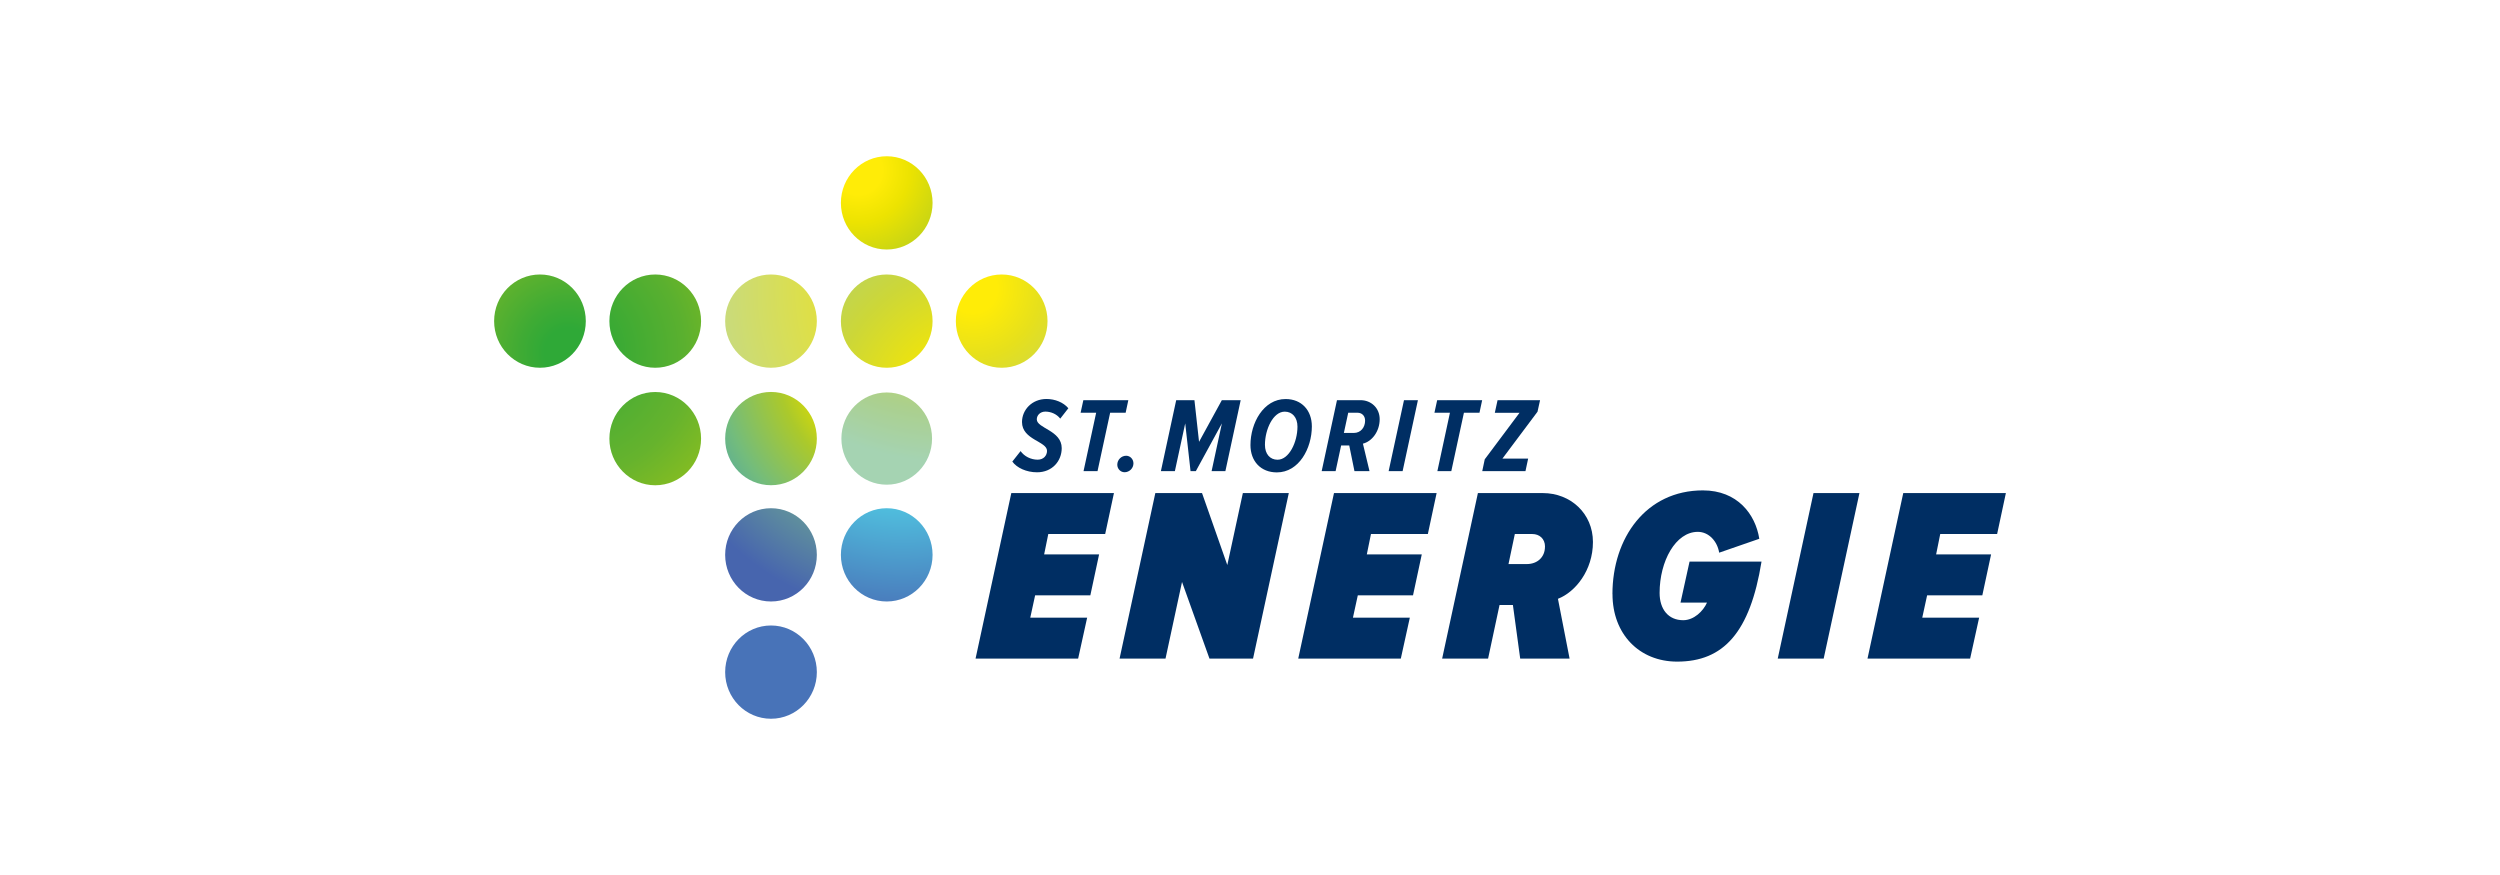 <svg viewBox="0 0 2267.716 793.701" xmlns:xlink="http://www.w3.org/1999/xlink" height="280mm" width="800mm" xmlns="http://www.w3.org/2000/svg" id="b"><defs><radialGradient gradientUnits="userSpaceOnUse" gradientTransform="translate(-107778.83 47284.839) rotate(-180) scale(32.371 -32.929)" r="10.63" fy="-1431.206" fx="-3356.176" cy="-1431.206" cx="-3356.176" id="d"><stop stop-color="#ffec07" offset=".06"></stop><stop stop-color="#f5e709" offset=".15"></stop><stop stop-color="#d2d93b" offset=".35"></stop><stop stop-color="#abd08e" offset=".62"></stop><stop stop-color="#a5d3b2" offset=".75"></stop></radialGradient><radialGradient gradientUnits="userSpaceOnUse" gradientTransform="translate(-54960.314 -114406.453) rotate(-90) scale(34.504 -33.919)" r="10.63" fy="-1635.416" fx="-3325.007" cy="-1635.416" cx="-3325.007" id="e"><stop stop-color="#32a936" offset=".06"></stop><stop stop-color="#3baa34" offset=".14"></stop><stop stop-color="#5ab02f" offset=".3"></stop><stop stop-color="#94c11a" offset=".52"></stop><stop stop-color="#efe400" offset=".75"></stop></radialGradient><radialGradient gradientUnits="userSpaceOnUse" gradientTransform="translate(-54959.98 -114406.453) rotate(-90) scale(34.504 -33.919)" r="10.63" fy="-1635.51" fx="-3325.007" cy="-1635.51" cx="-3325.007" id="f"><stop stop-color="#2fa937" offset=".06"></stop><stop stop-color="#3fab34" offset=".12"></stop><stop stop-color="#64b32d" offset=".24"></stop><stop stop-color="#a5c715" offset=".41"></stop><stop stop-color="#c3d200" offset=".46"></stop></radialGradient><radialGradient gradientUnits="userSpaceOnUse" gradientTransform="translate(-54953.757 -114392.966) rotate(-90) scale(34.5 -33.915)" r="10.624" fy="-1635.43" fx="-3324.819" cy="-1635.43" cx="-3324.819" id="g"><stop stop-color="#3dab35" offset=".06"></stop><stop stop-color="#49ad34" offset=".15"></stop><stop stop-color="#66b32d" offset=".33"></stop><stop stop-color="#a4c616" offset=".58"></stop><stop stop-color="#e1de00" offset=".75"></stop></radialGradient><radialGradient gradientUnits="userSpaceOnUse" gradientTransform="translate(48538.82 108535.213) rotate(90) scale(34.5 -33.915)" r="10.63" fy="-1405.151" fx="-3138.361" cy="-1405.151" cx="-3138.361" id="h"><stop stop-color="#ffec07" offset=".06"></stop><stop stop-color="#e6e01c" offset=".17"></stop><stop stop-color="#c9d750" offset=".31"></stop><stop stop-color="#b9d477" offset=".44"></stop><stop stop-color="#b2d493" offset=".56"></stop><stop stop-color="#afd49f" offset=".66"></stop><stop stop-color="#afd5a4" offset=".75"></stop></radialGradient><radialGradient gradientUnits="userSpaceOnUse" gradientTransform="translate(48540.256 108535.213) rotate(90) scale(34.5 -33.915)" r="10.63" fy="-1404.744" fx="-3138.361" cy="-1404.744" cx="-3138.361" id="i"><stop stop-color="#fd0" offset=".06"></stop><stop stop-color="#f6e016" offset=".18"></stop><stop stop-color="#e1e03f" offset=".42"></stop><stop stop-color="#c2d98e" offset=".75"></stop></radialGradient><radialGradient gradientUnits="userSpaceOnUse" gradientTransform="translate(-97609.844 42415.107) rotate(-180) scale(29.222 -29.727)" r="10.63" fy="-1416.036" fx="-3368.396" cy="-1416.036" cx="-3368.396" id="j"><stop stop-color="#fd0" offset=".06"></stop><stop stop-color="#ebd415" offset=".13"></stop><stop stop-color="#bac045" offset=".28"></stop><stop stop-color="#689e97" offset=".5"></stop><stop stop-color="#4765ae" offset=".75"></stop></radialGradient><radialGradient gradientUnits="userSpaceOnUse" gradientTransform="translate(-97595.627 42408.166) rotate(-180) scale(29.218 -29.722)" r="10.63" fy="-1416.095" fx="-3368.417" cy="-1416.095" cx="-3368.417" id="k"><stop stop-color="#fd0" offset=".06"></stop><stop stop-color="#ebd515" offset=".13"></stop><stop stop-color="#b9c346" offset=".28"></stop><stop stop-color="#68a797" offset=".5"></stop><stop stop-color="#4873b8" offset=".75"></stop></radialGradient><radialGradient gradientUnits="userSpaceOnUse" gradientTransform="translate(-97610.094 42415.107) rotate(-180) scale(29.222 -29.727)" r="10.63" fy="-1416.036" fx="-3368.314" cy="-1416.036" cx="-3368.314" id="l"><stop stop-color="#acd6ba" offset=".06"></stop><stop stop-color="#9ad1bf" offset=".18"></stop><stop stop-color="#50c1df" offset=".43"></stop><stop stop-color="#4975b9" offset=".75"></stop></radialGradient><radialGradient gradientUnits="userSpaceOnUse" gradientTransform="translate(-97595.627 42408.713) rotate(-180) scale(29.218 -29.722)" r="10.63" fy="-1415.917" fx="-3368.417" cy="-1415.917" cx="-3368.417" id="m"><stop stop-color="#e1de00" offset=".27"></stop><stop stop-color="#abc92b" offset=".38"></stop><stop stop-color="#73bc7c" offset=".55"></stop><stop stop-color="#419db4" offset=".71"></stop><stop stop-color="#3980c3" offset=".84"></stop><stop stop-color="#456cb3" offset=".94"></stop><stop stop-color="#4765ae" offset="1"></stop></radialGradient><radialGradient gradientUnits="userSpaceOnUse" gradientTransform="translate(48539.181 108545.956) rotate(90) scale(34.5 -33.915)" r="10.624" fy="-1405.049" fx="-3135.364" cy="-1405.049" cx="-3135.364" id="n"><stop stop-color="#ffec07" offset=".06"></stop><stop stop-color="#f4e605" offset=".16"></stop><stop stop-color="#ccd738" offset=".37"></stop><stop stop-color="#a7cf8b" offset=".66"></stop><stop stop-color="#a6d1a3" offset=".75"></stop></radialGradient><radialGradient gradientUnits="userSpaceOnUse" gradientTransform="translate(48529.011 108525.119) rotate(90) scale(34.5 -33.915)" r="10.63" fy="-1407.937" fx="-3141.179" cy="-1407.937" cx="-3141.179" id="o"><stop stop-color="#ffec07" offset=".06"></stop><stop stop-color="#ece301" offset=".13"></stop><stop stop-color="#b2cc20" offset=".28"></stop><stop stop-color="#70b84e" offset=".5"></stop><stop stop-color="#74c091" offset=".75"></stop></radialGradient></defs><g id="c"><rect stroke-width="0" fill="#fff" height="793.701" width="2267.716" x="0"></rect><path stroke-width="0" fill="#002e63" d="m918.222,418.75l7.535-9.567c3.308,4.737,9.281,7.784,15.485,7.784,5.376,0,8.501-3.751,8.501-8.019,0-8.676-22.699-9.942-22.699-26.121,0-11.068,9.052-20.916,22.193-20.916,7.674,0,15.302,3.002,19.85,8.394l-7.352,9.427c-3.308-4.268-8.592-6.378-13.509-6.378-4.64,0-7.765,3.283-7.765,7.035,0,8.206,22.607,9.942,22.607,26.121,0,11.677-8.592,21.901-22.377,21.901-9.649,0-18.333-4.033-22.468-9.754v.093Z"></path><path stroke-width="0" fill="#002e63" d="m982.871,427.332l11.441-52.945h-14.107l2.482-11.396h40.803l-2.435,11.396h-14.061l-11.441,52.945h-12.681Z"></path><path stroke-width="0" fill="#002e63" d="m1013.474,421.517c0-4.455,3.676-8.114,8.04-8.114,3.676,0,6.617,3.095,6.617,6.941,0,4.408-3.676,8.019-8.041,8.019-3.676,0-6.616-3.095-6.616-6.847Z"></path><path stroke-width="0" fill="#002e63" d="m1099.031,427.332l9.328-43.285-23.617,43.285h-4.825l-4.825-43.285-9.373,43.285h-12.681l13.876-64.342h16.542l4.181,37.799,20.677-37.799h17.093l-13.876,64.342h-12.544.046Z"></path><path stroke-width="0" fill="#002e63" d="m1134.273,403.696c0-19.978,11.809-41.737,31.889-41.737,14.474,0,23.801,10.223,23.801,24.808,0,19.978-11.716,41.737-31.75,41.737-14.566,0-23.939-10.129-23.939-24.808Zm42.641-16.695c0-8.3-4.641-13.6-11.533-13.6-10.521,0-17.966,16.038-17.966,30.108,0,8.301,4.548,13.506,11.441,13.506,10.431,0,18.058-15.992,18.058-30.015Z"></path><path stroke-width="0" fill="#002e63" d="m1228.607,427.332l-4.732-23.26h-7.353l-5.008,23.26h-12.636l13.876-64.342h21.366c9.557,0,17.369,7.035,17.369,17.258,0,11.068-6.985,20.166-15.209,22.182l5.973,24.901h-13.647Zm9.649-45.818c0-4.548-3.124-7.127-6.8-7.127h-8.501l-3.951,18.337h8.96c6.525,0,10.292-5.205,10.292-11.161v-.048Z"></path><path stroke-width="0" fill="#002e63" d="m1259.621,427.332l13.923-64.342h12.636l-13.876,64.342h-12.682Z"></path><path stroke-width="0" fill="#002e63" d="m1303.826,427.332l11.395-52.945h-14.061l2.482-11.396h40.803l-2.435,11.396h-14.107l-11.441,52.945h-12.636Z"></path><path stroke-width="0" fill="#002e63" d="m1344.535,427.333l2.251-10.693,31.568-42.207h-22.423l2.481-11.396h38.55l-2.297,10.411-31.843,42.535h23.342l-2.435,11.396h-39.24l.046-.047Z"></path><path stroke-width="0" fill="#002e63" d="m884.909,597.426l32.44-150.163h93.092l-7.949,37.143h-51.601l-3.768,18.477h49.855l-7.949,37.142h-50.085l-4.411,20.259h51.601l-8.179,37.142h-93.092.046Z"></path><path stroke-width="0" fill="#002e63" d="m1097.101,597.426l-24.904-69.547-14.98,69.547h-41.675l32.439-150.163h42.365l22.929,65.28,14.106-65.28h41.675l-32.439,150.163h-39.517Z"></path><path stroke-width="0" fill="#002e63" d="m1177.604,597.426l32.439-150.163h93.093l-7.949,37.143h-51.601l-3.768,18.477h49.854l-7.949,37.142h-50.084l-4.411,20.259h51.601l-8.179,37.142h-93.093.047Z"></path><path stroke-width="0" fill="#002e63" d="m1378.951,597.426l-6.617-48.632h-12.13l-10.385,48.632h-41.675l32.44-150.163h58.907c25.134,0,45.444,18.478,45.444,44.365s-16.082,45.489-31.751,51.539l10.568,54.259h-44.8Zm22.515-101.531c0-7.409-5.284-11.489-11.488-11.489h-15.898l-5.743,27.247h16.541c9.695,0,16.542-6.284,16.542-15.758h.046Z"></path><path stroke-width="0" fill="#002e63" d="m1462.624,538.899c0-50.882,30.419-94.074,82.068-94.074,31.284,0,47.643,21.62,51.14,43.896l-36.397,12.614c-1.563-9.895-9.046-18.899-19.389-18.899-20.08,0-34.644,26.543-34.644,55.385,0,14.866,7.952,24.761,21.41,24.761,9.694,0,18.103-8.113,21.6-15.992h-24.034l8.185-37.142h65.289c-10.385,64.154-34.419,90.697-76.503,90.697-34.417,0-58.678-24.996-58.678-61.247h-.047Z"></path><path stroke-width="0" fill="#002e63" d="m1612.554,597.426l32.442-150.163h41.68l-32.442,150.163h-41.68Z"></path><path stroke-width="0" fill="#002e63" d="m1693.978,597.426l32.442-150.163h93.086l-7.941,37.143h-51.608l-3.72,18.477h49.854l-7.951,37.142h-50.077l-4.411,20.259h51.597l-8.174,37.142h-93.097Z"></path><path stroke-width="0" fill="url(#d)" d="m763.212,397.83c0-23.12,18.394-41.832,41.122-41.832s41.122,18.759,41.122,41.832-18.441,41.832-41.122,41.832-41.122-18.759-41.122-41.832Z"></path><path stroke-width="0" fill="url(#e)" d="m594.353,248.986c-22.958,0-41.583,18.947-41.583,42.302s18.624,42.3,41.583,42.3,41.583-18.947,41.583-42.3-18.625-42.302-41.583-42.302Z"></path><path stroke-width="0" fill="url(#f)" d="m489.793,248.985c-22.958,0-41.583,18.947-41.583,42.3s18.625,42.3,41.583,42.3,41.583-18.946,41.583-42.3-18.625-42.3-41.583-42.3Z"></path><path stroke-width="0" fill="url(#g)" d="m594.353,355.584c-22.958,0-41.583,18.946-41.583,42.3s18.624,42.3,41.583,42.3,41.583-18.946,41.583-42.3-18.625-42.3-41.583-42.3Z"></path><path stroke-width="0" fill="url(#h)" d="m908.613,333.588c22.957,0,41.582-18.947,41.582-42.3s-18.625-42.302-41.582-42.302-41.583,18.947-41.583,42.302,18.625,42.3,41.583,42.3Z"></path><path stroke-width="0" fill="url(#i)" d="m699.364,333.588c22.958,0,41.583-18.947,41.583-42.3s-18.625-42.302-41.583-42.302-41.583,18.947-41.583,42.302,18.625,42.3,41.583,42.3Z"></path><path stroke-width="0" fill="url(#j)" d="m657.781,503.303c0,23.354,18.579,42.3,41.583,42.3s41.583-18.947,41.583-42.3-18.625-42.3-41.583-42.3-41.583,18.946-41.583,42.3Z"></path><path stroke-width="0" fill="url(#k)" d="m657.781,609.668c0,23.355,18.579,42.3,41.583,42.3s41.583-18.946,41.583-42.3-18.625-42.3-41.583-42.3-41.583,18.947-41.583,42.3Z"></path><path stroke-width="0" fill="url(#l)" d="m762.761,503.303c0,23.354,18.625,42.3,41.583,42.3s41.583-18.947,41.583-42.3-18.625-42.3-41.583-42.3-41.583,18.946-41.583,42.3Z"></path><path stroke-width="0" fill="url(#m)" d="m657.781,397.835c0,23.355,18.579,42.3,41.583,42.3s41.583-18.946,41.583-42.3-18.625-42.3-41.583-42.3-41.583,18.946-41.583,42.3Z"></path><path stroke-width="0" fill="url(#n)" d="m804.344,333.588c22.958,0,41.583-18.947,41.583-42.3s-18.625-42.302-41.583-42.302-41.583,18.947-41.583,42.302,18.625,42.3,41.583,42.3Z"></path><path stroke-width="0" fill="url(#o)" d="m804.344,226.334c22.958,0,41.583-18.946,41.583-42.301s-18.625-42.301-41.583-42.301-41.583,18.946-41.583,42.301,18.625,42.301,41.583,42.301Z"></path></g></svg>